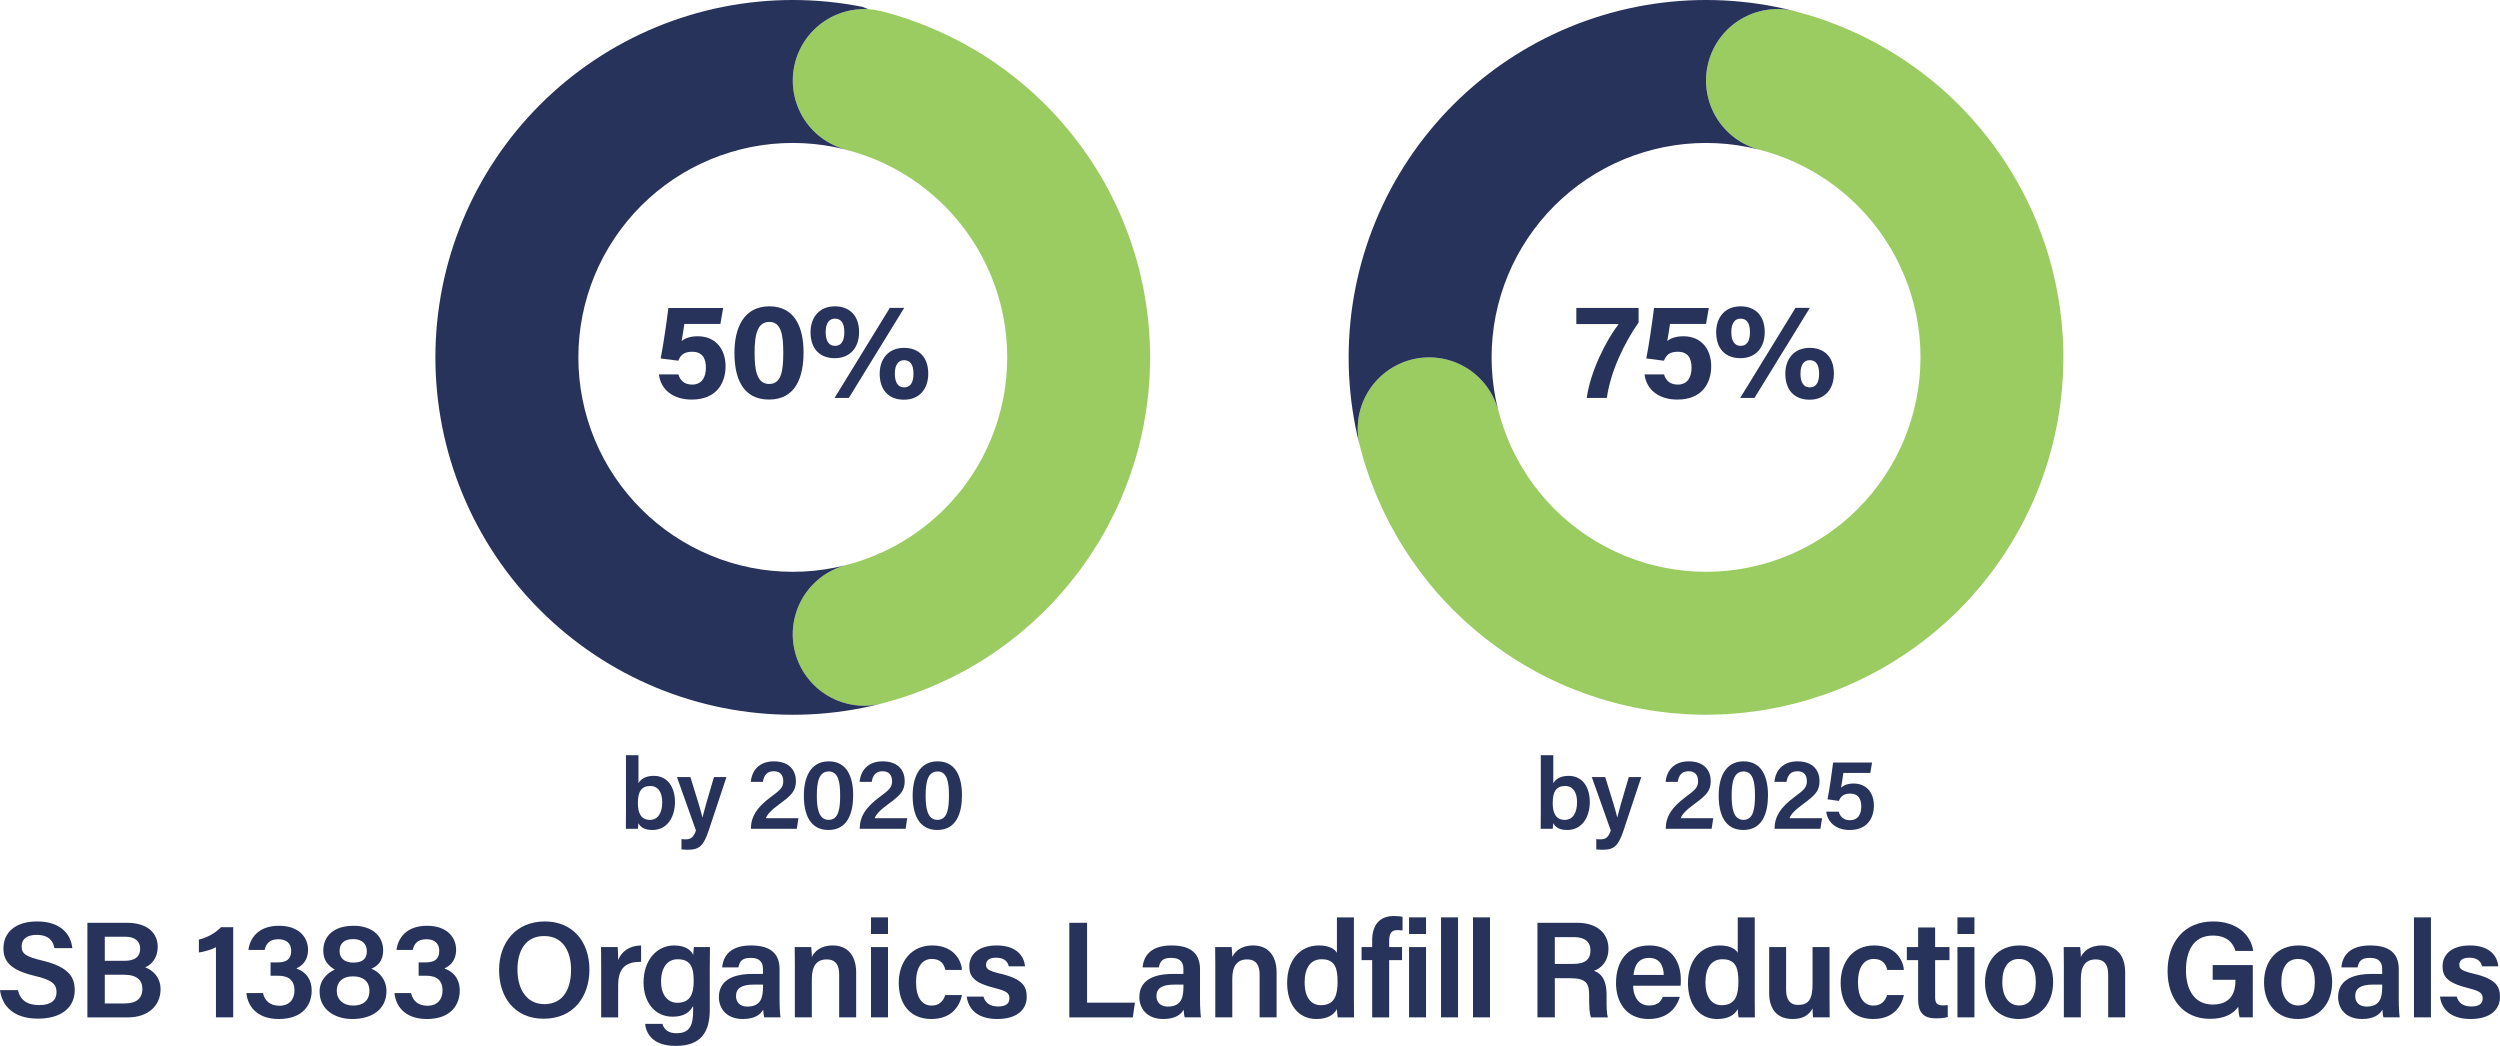 <?xml version="1.0" encoding="UTF-8"?> <svg xmlns="http://www.w3.org/2000/svg" id="Layer_1" version="1.1" viewBox="0 0 544.905 227.963"><defs><style> .st0 { fill: none; } .st1 { fill: #28335c; } .st2 { fill: #9bcc61; } </style></defs><path class="st0" d="M288.055,209.081c-2.386,0-3.693,1.874-3.693,5.043,0,3.226,1.364,4.972,3.55,4.972,3.14,0,3.628-2.503,3.628-5.093,0-2.883-.485-4.921-3.485-4.921Z"></path><path class="st0" d="M252.064,217.115c0,1.272.819,2.281,2.466,2.281,3.029,0,3.416-2.079,3.416-4.357v-.432h-1.98c-2.723,0-3.902.801-3.902,2.508Z"></path><path class="st0" d="M359.45,208.788c-2.255,0-3.196,1.561-3.398,3.708h6.579c-.03-2.031-.929-3.708-3.18-3.708Z"></path><path class="st0" d="M375.419,209.081c-2.386,0-3.693,1.874-3.693,5.043,0,3.226,1.364,4.972,3.55,4.972,3.14,0,3.628-2.503,3.628-5.093,0-2.883-.485-4.921-3.485-4.921Z"></path><path class="st0" d="M380.05,168.15c-2.076,0-2.615,2.108-2.615,5.25,0,2.685.362,5.298,2.574,5.298,2.186,0,2.51-2.46,2.51-5.353,0-2.795-.386-5.195-2.468-5.195Z"></path><path class="st0" d="M341.07,178.704c1.723,0,2.668-1.52,2.668-3.859,0-2.065-.837-3.528-2.613-3.528-1.988,0-2.692,1.311-2.692,3.738,0,2.05.625,3.648,2.637,3.648Z"></path><path class="st0" d="M343.059,204.257h-4.167v5.837h3.992c2.683,0,3.776-1.016,3.776-2.942,0-1.853-1.209-2.895-3.601-2.895Z"></path><path class="st0" d="M440.055,209.018c-2.269,0-3.628,1.745-3.628,5.07,0,3.087,1.406,5.07,3.687,5.07,2.32,0,3.616-1.942,3.616-5.049,0-3.287-1.308-5.091-3.675-5.091Z"></path><path class="st0" d="M118.603,204.022c-4.048,0-5.817,3.187-5.817,7.331,0,4.171,1.942,7.51,5.862,7.51,4.245,0,5.82-3.533,5.82-7.456,0-4.084-1.79-7.385-5.865-7.385Z"></path><path class="st0" d="M77.029,209.811c1.948,0,2.934-.825,2.934-2.463,0-1.564-1.016-2.663-2.973-2.663-2.031,0-2.978.986-2.978,2.627,0,1.439.986,2.498,3.017,2.498Z"></path><path class="st0" d="M76.952,212.809c-2.385,0-3.553,1.319-3.553,3.145,0,1.897,1.385,3.225,3.607,3.225,2.046,0,3.511-1.024,3.511-3.204,0-2.13-1.424-3.166-3.565-3.166Z"></path><path class="st0" d="M27.032,212.454h-4.192v6.257h4.387c2.47,0,3.804-1.078,3.804-3.187,0-1.858-1.197-3.07-3.999-3.07Z"></path><path class="st0" d="M30.549,206.75c0-1.617-1.201-2.576-3.16-2.576h-4.549v5.244h4.32c2.415,0,3.389-1.028,3.389-2.668Z"></path><path class="st0" d="M147.701,209.081c-2.174,0-3.616,1.738-3.616,4.885,0,2.836,1.439,4.605,3.526,4.605,2.806,0,3.583-1.909,3.583-4.76,0-2.868-.607-4.73-3.494-4.73Z"></path><path class="st0" d="M206.837,173.345c0-2.795-.386-5.195-2.468-5.195-2.076,0-2.615,2.108-2.615,5.25,0,2.685.362,5.298,2.574,5.298,2.186,0,2.51-2.46,2.51-5.353Z"></path><path class="st0" d="M180.612,178.698c2.186,0,2.51-2.46,2.51-5.353,0-2.795-.386-5.195-2.468-5.195-2.076,0-2.615,2.108-2.615,5.25,0,2.685.362,5.298,2.574,5.298Z"></path><path class="st0" d="M160.423,217.115c0,1.272.819,2.281,2.466,2.281,3.029,0,3.416-2.079,3.416-4.357v-.432h-1.98c-2.723,0-3.902.801-3.902,2.508Z"></path><path class="st0" d="M141.673,178.704c1.723,0,2.668-1.52,2.668-3.859,0-2.065-.837-3.528-2.613-3.528-1.988,0-2.692,1.311-2.692,3.738,0,2.05.625,3.648,2.637,3.648Z"></path><path class="st0" d="M500.873,209.018c-2.269,0-3.628,1.745-3.628,5.07,0,3.087,1.406,5.07,3.687,5.07,2.32,0,3.616-1.942,3.616-5.049,0-3.287-1.308-5.091-3.675-5.091Z"></path><path class="st0" d="M377.361,72.389c0,1.942.713,2.995,2.022,2.995,1.295,0,2.041-.938,2.041-2.995,0-2.132-.825-2.935-2.052-2.935-1.229,0-2.012.943-2.012,2.935Z"></path><path class="st0" d="M392.434,81.44c0,1.938.713,2.995,2.022,2.995,1.296,0,2.041-.938,2.041-2.995,0-2.129-.825-2.935-2.052-2.935-1.222,0-2.012.957-2.012,2.935Z"></path><path class="st0" d="M513.348,217.115c0,1.272.819,2.281,2.466,2.281,3.029,0,3.416-2.079,3.416-4.357v-.432h-1.98c-2.723,0-3.902.801-3.902,2.508Z"></path><path class="st0" d="M357.155,70.29c-3.107,4.397-6.149,10.759-6.918,16.443h-4.386c.773-5.768,4.286-12.682,6.96-16.102h-9.233v-3.506h13.577v3.165ZM365.606,87.091c-3.878,0-6.727-1.986-7.162-5.493h4.255c.375,1.351,1.318,2.226,2.996,2.226,2.024,0,2.996-1.493,2.996-3.658,0-2.047-.753-3.499-3.006-3.499-1.823,0-2.562.791-3.007,1.957l-3.851-.496c.521-2.491,1.364-8.312,1.684-11.004h11.943l-.602,3.48h-7.856c-.13,1.045-.464,2.93-.597,3.732.737-.608,1.849-1.045,3.529-1.045,3.869,0,6.047,2.793,6.047,6.523,0,3.792-2.072,7.276-7.37,7.276ZM399.719,81.44c0,3.351-1.94,5.681-5.303,5.681-3.185,0-5.282-1.959-5.282-5.674,0-3.16,1.864-5.629,5.315-5.629,3.099,0,5.27,1.92,5.27,5.622ZM394.483,67.099l-12.073,19.634h-3.112l12.051-19.634h3.134ZM384.646,72.389c0,3.354-1.943,5.681-5.303,5.681-3.178,0-5.282-1.942-5.282-5.674,0-3.16,1.868-5.629,5.315-5.629,3.092,0,5.27,1.92,5.27,5.622Z"></path><path class="st2" d="M327.129,91.463c.003.009.006.018.009.026-.027-.089-.049-.18-.076-.27.024.081.043.163.067.243Z"></path><path class="st2" d="M385.42,33.172c-.079-.024-.159-.043-.239-.066.086.026.174.047.26.073-.007-.002-.014-.005-.022-.007Z"></path><path class="st2" d="M391.326,2.473c-.058-.015-.118-.022-.177-.036.852.218,1.698.457,2.543.704-.787-.23-1.573-.462-2.366-.667Z"></path><path class="st2" d="M406.316,46.334c.176.192.346.388.518.582-.172-.195-.342-.391-.518-.582Z"></path><path class="st2" d="M328.053,94.172c-.075-.202-.157-.402-.229-.605.072.203.154.403.229.605Z"></path><path class="st2" d="M449.723,78.928c.005-.396.022-.791.022-1.187-.002-1.202-.031-2.402-.089-3.602-.011-.237-.035-.473-.049-.71-.056-.974-.123-1.947-.215-2.919-.04-.417-.095-.831-.141-1.247-.088-.792-.18-1.583-.293-2.37-.069-.481-.151-.961-.229-1.442-.113-.701-.231-1.401-.364-2.099-.1-.525-.209-1.048-.319-1.57-.141-.67-.29-1.337-.45-2.003-.123-.515-.251-1.029-.384-1.541-.176-.675-.364-1.347-.558-2.017-.145-.498-.288-.997-.443-1.492-.221-.711-.459-1.416-.701-2.119-.145-.424-.285-.849-.437-1.27-.306-.842-.633-1.676-.968-2.507-.119-.296-.229-.595-.351-.889-.933-2.241-1.969-4.432-3.107-6.576-.203-.383-.423-.758-.632-1.137-.38-.686-.76-1.371-1.159-2.045-.238-.401-.487-.794-.732-1.19-.397-.643-.797-1.283-1.213-1.915-.266-.405-.541-.804-.815-1.203-.413-.603-.832-1.201-1.261-1.791-.289-.398-.582-.792-.879-1.184-.447-.591-.903-1.174-1.367-1.752-.3-.374-.601-.748-.908-1.117-.483-.58-.979-1.149-1.479-1.714-.307-.347-.61-.697-.923-1.039-.545-.596-1.107-1.177-1.671-1.756-.282-.289-.557-.584-.843-.869-.703-.699-1.424-1.379-2.153-2.05-.167-.154-.327-.315-.495-.467-.898-.813-1.816-1.603-2.753-2.374-.26-.214-.53-.416-.792-.626-.68-.545-1.363-1.085-2.06-1.607-.39-.292-.79-.571-1.186-.855-.571-.411-1.143-.82-1.725-1.216-.461-.313-.928-.615-1.395-.917-.558-.361-1.118-.72-1.685-1.067-.459-.281-.922-.555-1.386-.827-.593-.347-1.191-.685-1.793-1.016-.463-.254-.928-.506-1.396-.751-.613-.32-1.231-.628-1.851-.932-.476-.233-.95-.468-1.431-.691-.624-.29-1.256-.564-1.888-.837-.482-.208-.961-.423-1.446-.622-.751-.307-1.51-.592-2.27-.875-.363-.136-.722-.282-1.088-.413-1.132-.403-2.272-.78-3.422-1.13-.283-.086-.571-.158-.856-.241-.845-.247-1.691-.486-2.543-.704-.933-.23-1.881-.379-2.841-.432-1.02-.06-2.038-.016-3.051.127-1.013.142-2.002.383-2.968.72s-1.888.767-2.769,1.287c-.883.518-1.704,1.119-2.466,1.8-.764.681-1.453,1.43-2.07,2.248-.614.816-1.145,1.686-1.588,2.608-.446.922-.795,1.878-1.049,2.867-.256.992-.414,1.997-.471,3.018-.057,1.023-.016,2.038.13,3.051.142,1.013.381,2.002.72,2.968.337.966.767,1.888,1.285,2.771.521.881,1.119,1.702,1.803,2.466.681.761,1.43,1.45,2.248,2.067.816.614,1.686,1.145,2.606,1.588.922.446,1.878.795,2.87,1.052.552.142,1.098.3,1.644.463.079.024.16.042.239.066.007.002.014.005.022.007.708.215,1.409.447,2.105.695.143.051.284.109.427.162.536.197,1.07.4,1.599.617.055.022.111.041.165.064.194.08.382.172.575.255.312.134.627.262.936.403.103.047.202.1.304.147.281.131.559.268.838.404.372.182.744.367,1.11.559.127.066.257.126.384.193.158.085.31.178.467.265.363.199.723.403,1.08.612.272.159.542.319.811.483.34.208.677.423,1.012.64.187.121.379.233.564.356.099.067.194.139.293.206.085.058.172.111.257.169.257.177.505.365.758.547.241.173.485.343.723.521.419.313.829.638,1.237.965.137.11.28.213.416.325.02.016.038.034.058.05.564.464,1.117.941,1.659,1.432.081.073.157.15.237.224.411.378.819.757,1.217,1.151.041.041.08.083.12.124.035.035.072.067.107.102.139.138.269.285.406.426.341.349.68.701,1.01,1.06.175.192.346.388.518.582.32.361.637.726.945,1.097.066.079.136.154.201.233.098.119.187.243.284.363.286.356.569.716.845,1.081.183.242.364.485.542.731.106.146.217.286.322.433.145.205.28.417.422.624.104.152.215.298.318.451.061.091.116.186.176.277.253.384.496.773.737,1.163.142.23.286.458.424.69.241.406.47.819.699,1.232.106.192.221.379.325.572.021.04.04.082.062.123.283.534.553,1.076.816,1.622.089.186.179.372.266.558.265.569.521,1.141.762,1.719.018.042.038.082.055.124.091.22.169.445.257.666.164.413.328.825.479,1.242.1.276.192.555.287.833.147.429.291.858.426,1.291.03.096.065.189.094.285.047.154.084.31.129.465.078.267.164.53.237.799.052.192.094.385.144.577.067.258.131.516.193.774.114.471.219.943.317,1.417.029.14.066.278.094.418.02.098.033.198.052.296.092.478.174.958.25,1.439.041.256.085.511.121.767.07.487.127.976.181,1.466.021.189.051.377.07.567.005.048.006.096.011.143.006.063.016.125.021.188.05.547.083,1.094.114,1.64.006.116.019.232.024.348.036.735.053,1.471.054,2.206,0,.019.001.037.001.056,0,.131-.009.262-.01.393-.005.578-.016,1.155-.043,1.733-.011.238-.03.476-.045.714-.022.364-.037.727-.068,1.091-.011.128-.029.255-.041.383-.008.088-.011.176-.019.265-.017.173-.045.346-.064.519-.051.465-.107.93-.172,1.393-.038.271-.08.54-.122.81-.074.467-.155.933-.243,1.398-.026.139-.045.279-.073.418-.022.113-.052.223-.075.335-.096.465-.201.929-.312,1.392-.062.26-.122.52-.188.778-.032.123-.057.247-.089.37-.091.343-.197.68-.295,1.02-.053.184-.098.371-.154.555-.018.058-.039.115-.057.172-.15.487-.313.969-.479,1.451-.073.212-.139.427-.215.638-.243.674-.5,1.343-.773,2.006-.007.017-.013.034-.019.05-.062.149-.133.293-.196.441-.194.455-.387.911-.596,1.361-.026.057-.056.112-.083.169-.108.231-.226.458-.338.687-.201.41-.403.82-.615,1.224-.046.087-.086.177-.133.265-.105.197-.222.387-.33.582-.201.363-.404.725-.615,1.083-.157.267-.319.53-.481.794-.215.349-.434.697-.659,1.041-.094.144-.18.292-.275.435-.092.138-.193.269-.286.406-.092.134-.177.271-.27.404-.132.189-.273.37-.407.557-.189.262-.378.525-.573.783-.269.357-.545.707-.824,1.056-.126.158-.244.321-.373.477-.046.056-.096.109-.142.165-.318.384-.646.758-.976,1.131-.154.174-.303.352-.459.523-.488.536-.988,1.063-1.502,1.578-.513.512-1.039,1.01-1.573,1.497-.186.169-.379.331-.567.497-.358.316-.717.631-1.085.935-.059.049-.115.101-.174.15-.161.132-.33.254-.492.384-.346.277-.694.551-1.048.818-.239.18-.482.356-.725.531-.203.147-.401.3-.606.444-.149.104-.303.2-.453.302-.121.082-.237.171-.358.252-.131.087-.266.166-.398.252-.367.24-.738.474-1.111.703-.243.149-.485.298-.731.442-.405.238-.814.468-1.226.694-.158.086-.31.181-.469.266-.068.037-.139.068-.208.105-.448.236-.902.462-1.358.684-.202.098-.401.202-.604.297-.058.027-.115.058-.173.085-.576.268-1.158.52-1.743.763-.02.009-.04.018-.06.027-.002.001-.004.001-.006.002-.689.285-1.383.553-2.084.805-.138.05-.278.092-.417.141-.545.19-1.093.374-1.646.544-.056.017-.11.038-.166.055-.19.058-.383.104-.574.159-.333.096-.664.2-1.0.289-.115.03-.23.054-.345.084-.285.073-.572.14-.859.208-.432.102-.865.201-1.3.291-.125.026-.248.059-.373.084-.155.031-.312.052-.468.081-.429.081-.86.156-1.291.225-.304.049-.608.096-.913.138-.423.059-.847.109-1.272.157-.198.022-.394.053-.592.073-.1.01-.201.013-.301.022-.116.011-.232.027-.348.037-.332.028-.664.041-.996.062-.279.018-.558.04-.838.052-.509.023-1.018.031-1.527.037-.191.002-.381.014-.572.014-.027,0-.054-.002-.082-.002-.719-.001-1.437-.018-2.156-.053-.206-.01-.412-.03-.618-.043-.465-.029-.929-.054-1.394-.097-.053-.005-.106-.013-.159-.018-.058-.005-.115-.007-.173-.013-.229-.023-.457-.059-.686-.085-.438-.05-.875-.1-1.311-.162-.294-.042-.587-.091-.88-.139-.441-.071-.881-.146-1.319-.23-.113-.022-.227-.036-.34-.059-.16-.032-.317-.073-.477-.107-.438-.092-.875-.189-1.311-.294-.288-.069-.576-.141-.863-.215-.178-.046-.357-.085-.534-.133-.253-.069-.502-.15-.754-.224-.17-.049-.341-.09-.511-.141-.099-.03-.195-.066-.294-.097-.453-.141-.902-.292-1.35-.446-.242-.083-.485-.163-.725-.25-.52-.189-1.035-.391-1.549-.598-.133-.054-.268-.1-.4-.155-.024-.01-.047-.022-.071-.032-.679-.283-1.353-.579-2.021-.893-.671-.317-1.332-.653-1.986-1.001-.023-.012-.046-.023-.069-.035-.121-.065-.238-.138-.359-.203-.491-.268-.979-.541-1.46-.826-.219-.13-.433-.266-.649-.399-.402-.248-.803-.498-1.198-.758-.088-.058-.18-.111-.268-.17-.142-.095-.278-.199-.419-.295-.218-.149-.439-.29-.655-.443-.16-.113-.313-.235-.471-.35-.225-.164-.448-.33-.669-.498-.367-.278-.729-.561-1.088-.849-.126-.101-.256-.195-.381-.297-.086-.07-.166-.146-.251-.217-.366-.305-.725-.617-1.081-.932-.19-.168-.382-.334-.569-.505-.402-.367-.794-.745-1.184-1.127-.103-.101-.211-.196-.313-.298-.023-.023-.044-.047-.067-.07-.053-.053-.108-.102-.16-.155-.426-.432-.839-.875-1.247-1.322-.039-.043-.08-.084-.119-.127-.498-.551-.982-1.113-1.454-1.687-.01-.013-.022-.025-.032-.037-.073-.089-.139-.182-.211-.271-.373-.462-.74-.928-1.096-1.404-.143-.191-.279-.387-.419-.58-.212-.293-.429-.581-.635-.879-.073-.106-.14-.216-.212-.323-.052-.076-.108-.149-.159-.226-.102-.153-.195-.312-.295-.466-.243-.373-.482-.748-.714-1.127-.162-.265-.32-.532-.477-.8-.204-.349-.403-.7-.597-1.053-.09-.164-.188-.323-.277-.488-.071-.133-.134-.271-.204-.405-.183-.35-.358-.704-.532-1.058-.143-.292-.287-.583-.424-.878-.046-.099-.097-.195-.142-.293-.134-.294-.254-.592-.382-.888-.09-.209-.19-.414-.277-.625-.025-.061-.046-.124-.071-.185-.193-.471-.372-.947-.549-1.423-.075-.202-.157-.402-.229-.605-.245-.687-.473-1.38-.686-2.078-.003-.009-.006-.018-.009-.026-.025-.081-.043-.163-.067-.243-.162-.544-.32-1.089-.463-1.64-.254-.992-.606-1.948-1.049-2.867-.443-.922-.974-1.792-1.588-2.608-.617-.819-1.305-1.567-2.067-2.248-.764-.681-1.585-1.282-2.468-1.803-.881-.518-1.803-.948-2.769-1.285s-1.956-.578-2.968-.72c-1.013-.145-2.031-.186-3.051-.13-1.02.06-2.028.215-3.018.471-.989.256-1.948.606-2.867,1.049-.922.446-1.792.974-2.608,1.588-.819.617-1.567,1.305-2.248,2.07-.681.761-1.282,1.585-1.803,2.466-.518.881-.948,1.805-1.285,2.769-.337.966-.578,1.956-.72,2.968s-.186,2.031-.13,3.051c.056.969.206,1.921.439,2.859.207.81.436,1.616.67,2.42.093.321.175.646.272.966.35,1.148.728,2.287,1.13,3.417.118.331.251.656.373.986.3.808.604,1.614.93,2.413.174.425.363.844.544,1.266.298.693.599,1.385.917,2.068.209.449.429.893.646,1.338.315.644.635,1.286.967,1.921.241.461.489.917.74,1.373.335.61.677,1.215,1.028,1.815.26.446.523.89.792,1.33.386.631.784,1.255,1.188,1.875.251.385.5.772.757,1.153.45.665.917,1.319,1.387,1.97.245.338.483.681.733,1.015.55.736,1.12,1.457,1.696,2.173.184.228.359.463.545.69.775.942,1.57,1.866,2.387,2.769.134.148.277.289.412.436.689.749,1.387,1.489,2.106,2.211.278.28.567.548.849.824.579.565,1.161,1.127,1.757,1.674.363.333.736.656,1.105.982.535.472,1.072.941,1.62,1.398.4.334.807.661,1.214.987.544.435,1.092.865,1.647,1.285.423.321.85.638,1.28.95.553.401,1.113.793,1.677,1.18.433.298.867.596,1.306.885.602.395,1.212.777,1.824,1.155.418.259.834.522,1.257.773.695.412,1.401.805,2.109,1.195.345.19.685.39,1.034.575,2.149,1.143,4.344,2.181,6.589,3.116.329.137.663.26.993.392.795.319,1.591.633,2.396.925.413.15.829.286,1.244.429.745.256,1.491.507,2.244.74.435.135.874.261,1.312.388.723.211,1.448.413,2.177.603.471.123.943.24,1.416.353.705.17,1.414.328,2.124.478.493.104.986.207,1.481.301.719.137,1.44.258,2.161.375.477.077.953.158,1.431.226.749.107,1.501.193,2.254.278.459.052.916.112,1.376.156.878.083,1.758.141,2.639.195.329.02.658.052.988.068,1.182.057,2.366.085,3.55.088.462.001.924-.018,1.386-.025.758-.012,1.516-.022,2.272-.056.489-.022.977-.06,1.466-.091.724-.046,1.448-.094,2.172-.16.511-.047,1.02-.106,1.529-.163.698-.078,1.395-.161,2.09-.258.529-.074,1.057-.155,1.585-.24.657-.105,1.313-.219,1.967-.341.541-.101,1.082-.205,1.621-.318.682-.143,1.361-.298,2.038-.459.492-.117.984-.231,1.474-.357.748-.193,1.491-.403,2.234-.618.41-.118.822-.23,1.229-.355.834-.256,1.66-.536,2.484-.82.337-.116.677-.221,1.012-.342,1.135-.409,2.262-.842,3.378-1.303.204-.084.403-.18.606-.266.907-.384,1.809-.779,2.7-1.197.398-.186.789-.388,1.183-.581.702-.344,1.403-.69,2.095-1.055.4-.211.794-.433,1.191-.651.679-.373,1.355-.752,2.022-1.146.397-.234.79-.475,1.183-.717.638-.391,1.27-.791,1.897-1.201.415-.272.828-.546,1.238-.826.59-.402,1.172-.814,1.75-1.232.409-.296.819-.591,1.222-.895.606-.456,1.201-.926,1.794-1.401.348-.278.699-.551,1.042-.835.642-.532,1.269-1.08,1.893-1.632.291-.257.589-.507.876-.768.894-.814,1.772-1.646,2.628-2.503.861-.86,1.696-1.741,2.514-2.64.245-.27.479-.55.721-.823.565-.638,1.126-1.28,1.671-1.938.28-.338.548-.683.822-1.025.482-.602.96-1.208,1.424-1.824.286-.38.564-.766.844-1.151.44-.608.873-1.22,1.296-1.84.27-.397.536-.797.799-1.199.4-.612.791-1.231,1.174-1.853.262-.427.524-.854.778-1.286.364-.618.714-1.244,1.061-1.871.24-.435.484-.869.716-1.308.369-.699.718-1.408,1.065-2.118.182-.373.373-.742.55-1.119.458-.977.894-1.964,1.311-2.961.049-.116.103-.229.151-.345.467-1.129.905-2.267,1.318-3.415.122-.341.229-.687.347-1.029.273-.794.543-1.588.791-2.391.15-.488.284-.981.425-1.472.192-.668.383-1.337.556-2.01.133-.513.253-1.03.375-1.545.16-.675.315-1.352.456-2.032.108-.517.208-1.035.305-1.555.128-.682.246-1.366.356-2.051.08-.502.158-1.005.229-1.508.102-.73.19-1.461.271-2.194.053-.475.108-.949.152-1.425.071-.768.122-1.537.17-2.306.028-.445.063-.889.083-1.335.037-.825.05-1.65.061-2.476Z"></path><g><path class="st1" d="M295.101,199.952h-3.704v7.749c-.363-.745-1.555-1.629-3.929-1.629-4.303,0-6.92,3.439-6.92,8.153,0,4.742,2.45,7.88,6.345,7.88,2.363,0,3.76-.813,4.505-2.151.021.432.092,1.352.173,1.793h3.561c-.03-1.427-.03-2.84-.03-4.249v-17.546ZM287.912,219.095c-2.187,0-3.55-1.746-3.55-4.972,0-3.169,1.307-5.043,3.693-5.043,3,0,3.485,2.038,3.485,4.921,0,2.591-.488,5.093-3.628,5.093Z"></path><path class="st1" d="M273.163,206.072c-2.777,0-4.02,1.418-4.571,2.499-.012-.48-.063-1.728-.143-2.142h-3.591c.03,1.15.03,2.548.03,3.859v11.459h3.704v-8.393c0-2.83,1.076-4.235,3.243-4.235,2.029,0,2.713,1.352,2.713,3.273v9.354h3.704v-9.78c0-3.924-2.083-5.895-5.09-5.895Z"></path><path class="st1" d="M261.558,211.261c0-3.591-2.179-5.168-6.161-5.189-4.572-.021-6.128,2.261-6.349,4.778h3.537c.223-1.138.628-2.07,2.677-2.07,2.269,0,2.674,1.265,2.674,2.442v1.06h-2.33c-4.512,0-7.274,1.595-7.274,5.06,0,2.36,1.553,4.763,5.218,4.763,2.798,0,3.9-1.111,4.449-2.026.018.571.107,1.352.226,1.668h3.54c-.089-.393-.209-2.314-.209-3.75v-6.736ZM257.946,215.04c0,2.278-.387,4.357-3.416,4.357-1.647,0-2.466-1.01-2.466-2.281,0-1.706,1.179-2.508,3.902-2.508h1.98v.432Z"></path><rect class="st1" x="307.12" y="206.429" width="3.704" height="15.318"></rect><path class="st1" d="M299.081,204.919v1.51h-2.312v2.842h2.312v12.476h3.704v-12.476h2.809v-2.842h-2.809v-1.241c0-1.841.509-2.465,1.871-2.465.363,0,.765.039,1.045.095v-2.976c-.379-.119-1.222-.188-1.878-.188-3.337,0-4.742,2.219-4.742,5.266Z"></path><path class="st1" d="M218.045,212.228c-2.595-.611-3.122-1.046-3.122-1.936,0-.795.515-1.554,2.168-1.554,2.115,0,2.618,1.173,2.782,1.882h3.537c-.155-2.095-1.743-4.548-6.155-4.548-4.391,0-5.982,2.304-5.982,4.527,0,2.134.849,3.61,5.633,4.784,2.439.596,3.113,1.075,3.113,2.209,0,1.084-.676,1.783-2.472,1.783-1.748,0-2.827-.786-3.187-2.159h-3.651c.354,2.724,2.283,4.888,6.703,4.888,4.382,0,6.379-2.191,6.379-4.777,0-2.256-.792-3.94-5.746-5.099Z"></path><rect class="st1" x="189.847" y="199.952" width="3.704" height="3.622"></rect><path class="st1" d="M440.207,206.072c-4.781,0-7.553,3.4-7.553,8.058,0,4.583,2.733,7.975,7.362,7.975,4.795,0,7.487-3.486,7.487-8.046,0-4.804-2.873-7.987-7.296-7.987ZM440.115,219.158c-2.281,0-3.687-1.983-3.687-5.07,0-3.325,1.359-5.07,3.628-5.07,2.368,0,3.675,1.804,3.675,5.091,0,3.107-1.296,5.049-3.616,5.049Z"></path><rect class="st1" x="307.12" y="199.952" width="3.704" height="3.622"></rect><polygon class="st1" points="236.939 201.138 233.074 201.138 233.074 221.747 246.906 221.747 247.371 218.544 236.939 218.544 236.939 201.138"></polygon><path class="st1" d="M421.782,202.157h-3.704v4.273h-2.458v2.842h2.458v8.574c0,2.635,1.01,4.111,3.795,4.111.814,0,1.884-.018,2.662-.289v-2.606c-.351.065-.81.074-1.09.074-1.305,0-1.663-.557-1.663-1.829v-8.034h3.128v-2.842h-3.128v-4.273Z"></path><path class="st1" d="M408.41,209.018c1.844,0,2.642,1.033,2.942,2.385h3.63c-.122-1.814-1.588-5.332-6.501-5.332-4.631,0-7.287,3.659-7.287,8.118,0,4.705,2.506,7.915,7.088,7.915,4.34,0,6.131-2.638,6.7-5.219h-3.651c-.461,1.379-1.355,2.293-2.966,2.293-2.126,0-3.398-1.774-3.398-5.112,0-3.14,1.245-5.049,3.443-5.049Z"></path><rect class="st1" x="189.847" y="206.429" width="3.704" height="15.318"></rect><rect class="st1" x="426.647" y="199.952" width="3.704" height="3.622"></rect><rect class="st1" x="426.647" y="206.429" width="3.704" height="15.318"></rect><path class="st1" d="M398.77,206.429h-3.704v8.097c0,3.3-.896,4.509-3.127,4.509-2.073,0-2.633-1.552-2.633-3.351v-9.255h-3.696v10.01c0,3.974,2.157,5.665,5.096,5.665,2.109,0,3.503-.712,4.359-2.303.021.679.051,1.537.11,1.945h3.624c-.021-1.214-.03-2.974-.03-4.455v-10.863Z"></path><path class="st1" d="M350.582,206.746c0-3.195-2.363-5.609-6.768-5.609h-8.712v20.609h3.791v-8.533h3.371c3.45,0,4.108,1.138,4.108,3.625v.348c0,2.101.036,3.666.403,4.56h3.686c-.304-.93-.289-2.583-.289-3.981v-.972c0-3.651-1.514-4.78-2.761-5.182,1.656-.59,3.173-2.131,3.173-4.866ZM342.884,210.095h-3.992v-5.837h4.167c2.392,0,3.601,1.042,3.601,2.895,0,1.927-1.093,2.942-3.776,2.942Z"></path><path class="st1" d="M382.465,199.952h-3.704v7.749c-.363-.745-1.555-1.629-3.93-1.629-4.303,0-6.92,3.439-6.92,8.153,0,4.742,2.45,7.88,6.345,7.88,2.363,0,3.76-.813,4.505-2.151.021.432.092,1.352.173,1.793h3.561c-.03-1.427-.03-2.84-.03-4.249v-17.546ZM375.276,219.095c-2.187,0-3.55-1.746-3.55-4.972,0-3.169,1.307-5.043,3.693-5.043,3,0,3.485,2.038,3.485,4.921,0,2.591-.488,5.093-3.628,5.093Z"></path><rect class="st1" x="321.06" y="199.952" width="3.704" height="21.795"></rect><rect class="st1" x="314.09" y="199.952" width="3.704" height="21.795"></rect><path class="st1" d="M359.467,206.072c-4.831,0-7.239,3.498-7.239,8.219,0,3.994,2.113,7.814,7.082,7.814,4.606,0,6.268-2.924,6.832-4.829h-3.713c-.432.992-1.03,1.882-3.017,1.882-2.276,0-3.44-1.987-3.449-4.306h10.34c.051-.429.051-.784.051-1.284,0-3.637-1.732-7.496-6.885-7.496ZM356.052,212.496c.203-2.147,1.143-3.708,3.398-3.708,2.252,0,3.151,1.677,3.18,3.708h-6.579Z"></path><path class="st1" d="M203.112,209.018c1.844,0,2.642,1.033,2.942,2.385h3.63c-.122-1.814-1.588-5.332-6.501-5.332-4.631,0-7.287,3.659-7.287,8.118,0,4.705,2.506,7.915,7.088,7.915,4.34,0,6.131-2.638,6.7-5.219h-3.651c-.461,1.379-1.355,2.293-2.966,2.293-2.126,0-3.398-1.774-3.398-5.112,0-3.14,1.245-5.049,3.443-5.049Z"></path><rect class="st1" x="526.152" y="199.952" width="3.704" height="21.795"></rect><path class="st1" d="M522.842,211.261c0-3.591-2.179-5.168-6.161-5.189-4.572-.021-6.128,2.261-6.349,4.778h3.537c.223-1.138.628-2.07,2.677-2.07,2.269,0,2.674,1.265,2.674,2.442v1.06h-2.33c-4.512,0-7.274,1.595-7.274,5.06,0,2.36,1.553,4.763,5.218,4.763,2.798,0,3.9-1.111,4.448-2.026.018.571.107,1.352.226,1.668h3.54c-.089-.393-.209-2.314-.209-3.75v-6.736ZM519.23,215.04c0,2.278-.387,4.357-3.416,4.357-1.647,0-2.466-1.01-2.466-2.281,0-1.706,1.179-2.508,3.902-2.508h1.98v.432Z"></path><path class="st1" d="M169.917,211.261c0-3.591-2.179-5.168-6.161-5.189-4.572-.021-6.128,2.261-6.349,4.778h3.537c.223-1.138.628-2.07,2.677-2.07,2.269,0,2.674,1.265,2.674,2.442v1.06h-2.33c-4.512,0-7.274,1.595-7.274,5.06,0,2.36,1.553,4.763,5.218,4.763,2.798,0,3.9-1.111,4.449-2.026.018.571.107,1.352.226,1.668h3.54c-.089-.393-.209-2.314-.209-3.75v-6.736ZM166.305,215.04c0,2.278-.387,4.357-3.416,4.357-1.647,0-2.466-1.01-2.466-2.281,0-1.706,1.179-2.508,3.902-2.508h1.98v.432Z"></path><path class="st1" d="M482.32,203.918c3.134,0,4.417,1.654,4.935,3.35h3.865c-.53-3.573-3.615-6.428-8.741-6.428-6.401,0-9.93,4.658-9.93,10.844,0,5.867,3.278,10.385,9.247,10.385,3.16,0,5.091-1.101,6.15-2.615.051.961.152,1.741.313,2.293h2.866v-11.393h-8.744v3.203h4.959v.197c0,2.405-.854,5.196-4.941,5.196-4.281,0-5.844-3.652-5.844-7.439,0-3.958,1.444-7.593,5.865-7.593Z"></path><path class="st1" d="M151.081,208.172c-.271-.816-1.415-2.1-4.141-2.1-3.788,0-6.67,3.198-6.67,8.058,0,4.243,2.389,7.471,6.336,7.471,2.357,0,3.671-.876,4.475-2.332v.902c0,3.179-.634,5.034-3.631,5.034-1.749,0-2.716-.774-3.064-2.037h-3.776c.191,1.847,1.403,4.795,6.676,4.795,5.533,0,7.419-3.005,7.419-7.919v-9.211c0-1.472.018-3.2.039-4.405h-3.511c-.03.274-.122,1.234-.152,1.743ZM147.612,218.571c-2.088,0-3.526-1.769-3.526-4.605,0-3.147,1.442-4.885,3.616-4.885,2.887,0,3.494,1.862,3.494,4.73,0,2.85-.777,4.76-3.583,4.76Z"></path><path class="st1" d="M64.652,211.121v-.081c1.114-.48,2.491-1.636,2.491-4.008,0-2.712-1.958-5.251-6.34-5.251-4.656,0-6.364,2.856-6.65,5.269h3.537c.268-1.173.878-2.335,2.99-2.335,1.856,0,2.785,1.013,2.785,2.505,0,1.781-.902,2.552-3.067,2.552h-1.425v2.896h1.643c2.41,0,3.568,1.126,3.568,3.211,0,1.862-1.04,3.333-3.3,3.333-2.192,0-3.249-1.287-3.559-2.761h-3.618c.232,2.602,2.062,5.654,7.058,5.654,5.375,0,7.168-3.249,7.168-6.181,0-3.007-1.842-4.303-3.28-4.803Z"></path><path class="st1" d="M118.767,200.84c-6.345,0-9.987,4.64-9.987,10.603,0,5.906,3.385,10.603,9.715,10.603,6.625,0,9.978-4.976,9.978-10.689,0-6.246-3.755-10.516-9.706-10.516ZM118.648,218.863c-3.92,0-5.862-3.339-5.862-7.51,0-4.144,1.769-7.331,5.817-7.331,4.075,0,5.865,3.3,5.865,7.385,0,3.923-1.575,7.456-5.82,7.456Z"></path><path class="st1" d="M80.938,211.148c1.424-.584,2.577-1.778,2.577-3.984,0-3.261-2.519-5.382-6.435-5.382-4.286,0-6.62,2.205-6.62,5.433,0,1.979.947,3.218,2.523,4.118-1.534.656-3.325,2.211-3.325,4.806,0,3.8,3.183,5.966,7.12,5.966,4.337,0,7.457-2.145,7.457-6.088,0-2.602-1.738-4.318-3.298-4.869ZM76.991,204.686c1.957,0,2.973,1.099,2.973,2.663,0,1.638-.986,2.463-2.934,2.463-2.031,0-3.017-1.06-3.017-2.498,0-1.641.947-2.627,2.978-2.627ZM77.006,219.179c-2.222,0-3.607-1.328-3.607-3.225,0-1.826,1.168-3.145,3.553-3.145,2.141,0,3.565,1.036,3.565,3.166,0,2.18-1.465,3.204-3.511,3.204Z"></path><path class="st1" d="M134.735,209.266c0-1.051-.051-2.464-.101-2.836h-3.633c.021,1.125.03,2.427.03,4.157v11.161h3.704v-6.933c0-4.089,1.898-5.19,4.997-5.169v-3.573c-2.581.036-4.279,1.335-4.997,3.194Z"></path><path class="st1" d="M96.926,211.121v-.081c1.114-.48,2.491-1.636,2.491-4.008,0-2.712-1.958-5.251-6.34-5.251-4.656,0-6.364,2.856-6.65,5.269h3.537c.268-1.173.878-2.335,2.99-2.335,1.856,0,2.785,1.013,2.785,2.505,0,1.781-.902,2.552-3.068,2.552h-1.425v2.896h1.643c2.41,0,3.568,1.126,3.568,3.211,0,1.862-1.04,3.333-3.3,3.333-2.192,0-3.249-1.287-3.559-2.761h-3.618c.232,2.602,2.062,5.654,7.058,5.654,5.374,0,7.168-3.249,7.168-6.181,0-3.007-1.842-4.303-3.28-4.803Z"></path><path class="st1" d="M181.523,206.072c-2.777,0-4.02,1.418-4.571,2.499-.012-.48-.063-1.728-.143-2.142h-3.591c.03,1.15.03,2.548.03,3.859v11.459h3.704v-8.393c0-2.83,1.076-4.235,3.243-4.235,2.029,0,2.713,1.352,2.713,3.273v9.354h3.704v-9.78c0-3.924-2.083-5.895-5.09-5.895Z"></path><path class="st1" d="M539.159,212.228c-2.595-.611-3.122-1.046-3.122-1.936,0-.795.515-1.554,2.168-1.554,2.115,0,2.618,1.173,2.782,1.882h3.537c-.155-2.095-1.743-4.548-6.155-4.548-4.391,0-5.982,2.304-5.982,4.527,0,2.134.849,3.61,5.633,4.784,2.439.596,3.113,1.075,3.113,2.209,0,1.084-.676,1.783-2.472,1.783-1.748,0-2.827-.786-3.187-2.159h-3.651c.354,2.724,2.283,4.888,6.703,4.888,4.383,0,6.379-2.191,6.379-4.777,0-2.256-.792-3.94-5.746-5.099Z"></path><path class="st1" d="M501.025,206.072c-4.781,0-7.553,3.4-7.553,8.058,0,4.583,2.733,7.975,7.362,7.975,4.795,0,7.487-3.486,7.487-8.046,0-4.804-2.873-7.987-7.296-7.987ZM500.933,219.158c-2.281,0-3.687-1.983-3.687-5.07,0-3.325,1.359-5.07,3.628-5.07,2.368,0,3.675,1.804,3.675,5.091,0,3.107-1.296,5.049-3.616,5.049Z"></path><path class="st1" d="M458.117,206.072c-2.777,0-4.02,1.418-4.571,2.499-.012-.48-.063-1.728-.143-2.142h-3.591c.03,1.15.03,2.548.03,3.859v11.459h3.704v-8.393c0-2.83,1.076-4.235,3.243-4.235,2.029,0,2.713,1.352,2.713,3.273v9.354h3.704v-9.78c0-3.924-2.083-5.895-5.09-5.895Z"></path><path class="st1" d="M9.112,209.341c-3.426-.807-4.4-1.451-4.4-3.056,0-1.635,1.2-2.513,3.249-2.513,2.777,0,3.631,1.421,3.899,2.883h3.904c-.289-2.909-2.414-5.815-7.693-5.815-4.783,0-7.323,2.458-7.323,5.868,0,2.822,1.489,4.733,6.84,6.002,3.733.882,4.734,1.757,4.734,3.568,0,1.659-1.105,2.793-3.77,2.793-2.591,0-4.146-1.054-4.647-3.261H0c.471,3.553,3.047,6.217,8.262,6.217,5.308,0,8.024-2.59,8.024-6.202,0-2.817-1.219-5.066-7.173-6.485Z"></path><path class="st1" d="M43.346,204.785v2.821c1.016-.122,2.791-.628,3.721-1.146v15.287h3.764v-19.653h-2.66c-1.198,1.248-3.084,2.327-4.825,2.691Z"></path><path class="st1" d="M31.64,210.844c1.457-.602,2.738-2.128,2.738-4.476,0-2.738-1.937-5.23-6.703-5.23h-8.629v20.609h8.895c4.221,0,7.057-2.474,7.057-6.124,0-2.818-1.951-4.279-3.357-4.779ZM22.84,204.174h4.549c1.959,0,3.16.959,3.16,2.576,0,1.641-.974,2.668-3.389,2.668h-4.32v-5.244ZM27.227,218.711h-4.387v-6.257h4.192c2.802,0,3.999,1.212,3.999,3.07,0,2.108-1.334,3.187-3.804,3.187Z"></path><path class="st1" d="M149.38,182.951c-.274,0-.612-.022-.849-.05v2.235c.505.059,1.075.081,1.378.081,2.574,0,3.456-.924,4.557-4.186l3.878-11.665h-2.724c-1.512,5.057-2.221,7.601-2.506,8.785h-.022c-.219-1.077-1.23-4.388-2.615-8.785h-2.929l4.143,11.65c-.504,1.46-1.07,1.935-2.311,1.935Z"></path><path class="st1" d="M175.21,173.424c0,3.907,1.235,7.48,5.371,7.48,4.199,0,5.377-3.739,5.377-7.574,0-3.96-1.339-7.386-5.311-7.386-4.074,0-5.436,3.61-5.436,7.48ZM183.122,173.345c0,2.893-.324,5.353-2.51,5.353-2.212,0-2.574-2.613-2.574-5.298,0-3.141.54-5.25,2.615-5.25,2.083,0,2.468,2.4,2.468,5.195Z"></path><path class="st1" d="M204.296,180.904c4.199,0,5.377-3.739,5.377-7.574,0-3.96-1.339-7.386-5.311-7.386-4.074,0-5.436,3.61-5.436,7.48,0,3.907,1.235,7.48,5.371,7.48ZM204.369,168.15c2.083,0,2.468,2.4,2.468,5.195,0,2.893-.324,5.353-2.51,5.353-2.212,0-2.574-2.613-2.574-5.298,0-3.141.54-5.25,2.615-5.25Z"></path><path class="st1" d="M191.681,173.748c-3.073,2.268-4.286,4.352-4.286,6.719v.173h9.993l.351-2.305h-7.088c.285-.804,1.118-1.74,2.969-3.088,2.661-1.932,3.573-2.893,3.573-5.023,0-2.115-1.266-4.28-4.813-4.28-3.19,0-4.796,1.997-5.019,4.471h2.641c.234-1.429.85-2.311,2.378-2.311,1.392,0,2.054.837,2.054,2.155,0,1.375-.621,1.905-2.752,3.489Z"></path><path class="st1" d="M167.967,173.748c-3.073,2.268-4.286,4.352-4.286,6.719v.173h9.993l.351-2.305h-7.088c.285-.804,1.118-1.74,2.969-3.088,2.661-1.932,3.573-2.893,3.573-5.023,0-2.115-1.266-4.28-4.814-4.28-3.19,0-4.796,1.997-5.019,4.471h2.641c.234-1.429.85-2.311,2.378-2.311,1.392,0,2.054.837,2.054,2.155,0,1.375-.621,1.905-2.752,3.489Z"></path><path class="st1" d="M136.436,164.598v12.323c0,1.235,0,2.485-.022,3.72h2.612c.053-.292.105-.769.105-1.21.555.912,1.362,1.473,3.081,1.473,3.225,0,4.905-2.815,4.905-6.111,0-3.224-1.616-5.69-4.604-5.69-1.904,0-2.871.794-3.351,1.598v-6.103h-2.727ZM141.727,171.317c1.776,0,2.613,1.463,2.613,3.528,0,2.339-.945,3.859-2.668,3.859-2.013,0-2.637-1.598-2.637-3.648,0-2.428.704-3.738,2.692-3.738Z"></path><path class="st1" d="M367.365,173.748c-3.073,2.268-4.286,4.352-4.286,6.719v.173h9.993l.351-2.305h-7.088c.285-.804,1.118-1.74,2.969-3.088,2.661-1.932,3.573-2.893,3.573-5.023,0-2.115-1.266-4.28-4.814-4.28-3.19,0-4.796,1.997-5.019,4.471h2.641c.234-1.429.85-2.311,2.378-2.311,1.392,0,2.054.837,2.054,2.155,0,1.375-.621,1.905-2.752,3.489Z"></path><path class="st1" d="M380.044,165.944c-4.074,0-5.436,3.61-5.436,7.48,0,3.907,1.235,7.48,5.371,7.48,4.199,0,5.377-3.739,5.377-7.574,0-3.96-1.339-7.386-5.311-7.386ZM380.009,178.698c-2.212,0-2.574-2.613-2.574-5.298,0-3.141.54-5.25,2.615-5.25,2.083,0,2.468,2.4,2.468,5.195,0,2.893-.324,5.353-2.51,5.353Z"></path><path class="st1" d="M391.078,173.748c-3.073,2.268-4.286,4.352-4.286,6.719v.173h9.993l.351-2.305h-7.088c.285-.804,1.118-1.74,2.969-3.088,2.661-1.932,3.573-2.893,3.573-5.023,0-2.115-1.266-4.28-4.814-4.28-3.19,0-4.796,1.997-5.019,4.471h2.641c.234-1.429.85-2.311,2.378-2.311,1.392,0,2.054.837,2.054,2.155,0,1.375-.621,1.905-2.752,3.489Z"></path><path class="st1" d="M408.439,175.576c0-2.816-1.638-4.797-4.416-4.797-1.316,0-2.177.377-2.743.903.114-.653.399-2.312.506-3.215h5.869l.384-2.259h-8.488c-.228,1.926-.825,6.155-1.224,8.009l2.481.353c.39-.96.993-1.594,2.473-1.594,1.776,0,2.405,1.19,2.405,2.819,0,1.778-.802,2.979-2.453,2.979-1.377,0-2.157-.754-2.453-1.859h-2.731c.34,2.538,2.358,3.988,5.118,3.988,3.763,0,5.272-2.529,5.272-5.328Z"></path><path class="st1" d="M338.529,179.431c.555.912,1.362,1.473,3.081,1.473,3.225,0,4.905-2.815,4.905-6.111,0-3.224-1.616-5.69-4.604-5.69-1.904,0-2.871.794-3.351,1.598v-6.103h-2.727v12.323c0,1.235,0,2.485-.022,3.72h2.612c.053-.292.105-.769.105-1.21ZM341.125,171.317c1.776,0,2.613,1.463,2.613,3.528,0,2.339-.945,3.859-2.668,3.859-2.013,0-2.637-1.598-2.637-3.648,0-2.428.704-3.738,2.692-3.738Z"></path><path class="st1" d="M357.741,169.366h-2.724c-1.513,5.057-2.221,7.601-2.506,8.785h-.022c-.219-1.077-1.23-4.388-2.615-8.785h-2.929l4.143,11.65c-.504,1.46-1.07,1.935-2.311,1.935-.274,0-.612-.022-.849-.05v2.235c.505.059,1.075.081,1.378.081,2.574,0,3.456-.924,4.557-4.186l3.878-11.665Z"></path><path class="st1" d="M338.805,44.848c1.083-1.083,2.215-2.111,3.398-3.082,1.184-.971,2.411-1.88,3.683-2.733,1.272-.85,2.585-1.634,3.934-2.357,1.349-.72,2.733-1.375,4.147-1.961,1.414-.585,2.852-1.101,4.318-1.544,1.466-.446,2.948-.816,4.45-1.116,1.5-.298,3.012-.523,4.535-.673,1.523-.148,3.051-.225,4.582-.225s3.056.078,4.582.225c1.523.15,3.036.376,4.535.673,1.421.284,2.823.636,4.211,1.05-.545-.162-1.092-.32-1.644-.463-.992-.256-1.948-.606-2.87-1.052-.919-.443-1.79-.974-2.606-1.588-.819-.617-1.567-1.305-2.248-2.067-.684-.764-1.282-1.585-1.803-2.466-.518-.883-.948-1.805-1.285-2.771-.339-.966-.578-1.956-.72-2.968-.145-1.013-.186-2.028-.13-3.051.057-1.02.215-2.026.471-3.018.254-.989.604-1.945,1.049-2.867.443-.922.974-1.792,1.588-2.608.616-.818,1.305-1.567,2.07-2.248.761-.681,1.583-1.282,2.466-1.8.881-.521,1.803-.951,2.769-1.287s1.956-.578,2.968-.72c1.013-.142,2.031-.186,3.051-.127.96.054,1.908.202,2.841.432-1.358-.347-2.724-.666-4.101-.94-2.502-.497-5.022-.873-7.561-1.121-2.541-.251-5.085-.376-7.636-.376s-5.097.124-7.636.376c-2.538.249-5.059.624-7.561,1.121-2.502.497-4.973,1.116-7.415,1.857s-4.841,1.598-7.198,2.575c-2.357.976-4.66,2.067-6.91,3.269-2.248,1.202-4.434,2.513-6.556,3.929-2.121,1.419-4.168,2.937-6.141,4.553-1.971,1.619-3.859,3.331-5.662,5.134-1.805,1.805-3.515,3.693-5.134,5.665-1.619,1.974-3.137,4.02-4.553,6.141-1.419,2.121-2.727,4.305-3.932,6.556-1.202,2.251-2.292,4.553-3.269,6.91-.974,2.357-1.834,4.755-2.575,7.198-.741,2.44-1.36,4.913-1.857,7.416s-.87,5.022-1.121,7.561c-.249,2.538-.376,5.085-.376,7.636s.127,5.095.376,7.633c.251,2.541.624,5.061,1.121,7.563.275,1.383.595,2.754.945,4.118-.233-.939-.382-1.89-.439-2.859-.057-1.02-.013-2.038.13-3.051s.383-2.002.72-2.968c.337-.964.767-1.888,1.285-2.769.521-.881,1.121-1.704,1.803-2.466.681-.764,1.43-1.453,2.248-2.07.816-.614,1.686-1.142,2.608-1.588.919-.443,1.878-.793,2.867-1.049.989-.256,1.997-.412,3.018-.471,1.02-.057,2.038-.016,3.051.13,1.013.142,2.002.383,2.968.72s1.888.767,2.769,1.285c.883.521,1.704,1.122,2.468,1.803.761.681,1.45,1.43,2.067,2.248.614.816,1.145,1.686,1.588,2.608.443.919.795,1.875,1.049,2.867.143.551.301,1.096.463,1.64-.413-1.387-.765-2.787-1.049-4.207-.298-1.502-.521-3.015-.671-4.538-.15-1.523-.225-3.049-.225-4.579s.075-3.059.225-4.582c.15-1.523.373-3.036.671-4.535.3-1.502.671-2.986,1.116-4.45.443-1.466.958-2.906,1.544-4.318.585-1.417,1.241-2.797,1.961-4.147.723-1.349,1.507-2.663,2.36-3.934.85-1.274,1.761-2.502,2.733-3.683.969-1.184,1.997-2.318,3.08-3.398Z"></path><g><path class="st0" d="M181.912,32.056c.665.133,1.324.285,1.981.446-.656-.163-1.316-.313-1.981-.446Z"></path><path class="st0" d="M185.822,33.022c-.446-.13-.891-.263-1.342-.379.45.116.894.248,1.339.378.001 0.0.002.001.003.001Z"></path><path class="st0" d="M186.425,33.193c.659.201,1.313.417,1.961.647-.649-.23-1.303-.445-1.961-.647Z"></path><path class="st0" d="M188.387,33.839c-.649-.23-1.302-.446-1.961-.647h0c.659.201,1.313.417,1.961.647Z"></path><path class="st0" d="M184.03,72.389c0-2.132-.825-2.935-2.052-2.935-1.229,0-2.012.943-2.012,2.935,0,1.942.713,2.995,2.022,2.995,1.295,0,2.041-.938,2.041-2.995Z"></path><path class="st0" d="M150.773,87.091c-3.878,0-6.727-1.986-7.162-5.493h4.255c.375,1.351,1.318,2.226,2.996,2.226,2.024,0,2.996-1.493,2.996-3.658,0-2.047-.753-3.499-3.006-3.499-1.823,0-2.562.791-3.007,1.957l-3.851-.496c.521-2.491,1.364-8.312,1.684-11.004h11.943l-.602,3.48h-7.856c-.13,1.045-.464,2.93-.597,3.732.737-.608,1.849-1.045,3.529-1.045,3.869,0,6.047,2.793,6.047,6.523,0,3.792-2.072,7.276-7.37,7.276ZM167.609,87.091c-5.752,0-7.531-4.731-7.531-10.162,0-5.375,1.974-10.162,7.621-10.162,5.467,0,7.446,4.472,7.446,10.039,0,5.392-1.713,10.284-7.535,10.284ZM176.666,72.396c0-3.16,1.868-5.629,5.315-5.629,3.092,0,5.27,1.92,5.27,5.622,0,3.354-1.943,5.681-5.303,5.681-3.178,0-5.282-1.942-5.282-5.674ZM202.324,81.44c0,3.351-1.94,5.681-5.303,5.681-3.185,0-5.282-1.959-5.282-5.674,0-3.16,1.864-5.629,5.315-5.629,3.099,0,5.27,1.92,5.27,5.622ZM193.953,67.099h3.134l-12.073,19.634h-3.112l12.051-19.634Z"></path><polygon class="st0" points="185.822 33.022 185.825 33.023 185.822 33.022 185.82 33.021 185.822 33.022"></polygon><path class="st0" d="M195.039,81.44c0,1.938.713,2.995,2.022,2.995,1.295,0,2.041-.938,2.041-2.995,0-2.129-.825-2.935-2.052-2.935-1.222,0-2.012.957-2.012,2.935Z"></path><path class="st0" d="M167.702,70.165c-2.505,0-3.227,2.469-3.227,6.715,0,3.605.411,6.813,3.187,6.813,2.708,0,3.063-3,3.063-6.86,0-3.807-.46-6.667-3.022-6.667Z"></path><path class="st2" d="M198.773,151.324c-1.083.383-2.173.745-3.272,1.08,1.099-.337,2.189-.697,3.272-1.08Z"></path><path class="st2" d="M192.269,153.317c.805-.208,1.601-.444,2.398-.678-.864.251-1.729.497-2.599.72.067-.016.135-.025.202-.042Z"></path><path class="st2" d="M186.362,122.619c.028-.009.055-.019.083-.028-.031.009-.061.021-.092.03.003-.001.006-.002.009-.002Z"></path><path class="st2" d="M190.68,121.073c.117-.049.231-.105.348-.154-.202.086-.404.172-.608.254.086-.035.174-.065.26-.1Z"></path><path class="st2" d="M211.655,51.93c-.08-.12-.168-.234-.249-.354.121.178.244.355.363.534-.039-.059-.075-.121-.114-.18Z"></path><path class="st2" d="M190.68,34.715c-.097-.04-.196-.073-.292-.113.235.095.468.195.702.294-.137-.058-.271-.124-.409-.181Z"></path><path class="st2" d="M194.827,119.112c.047-.025.093-.054.14-.079-.178.096-.36.186-.539.28.132-.069.268-.131.399-.201Z"></path><polygon class="st2" points="186.425 33.193 186.425 33.193 186.425 33.193 186.425 33.193 186.425 33.193"></polygon><path class="st2" d="M250.683,77.597c-.004-1.085-.031-2.168-.08-3.251-.017-.37-.046-.74-.068-1.11-.049-.823-.107-1.645-.182-2.466-.038-.42-.085-.84-.13-1.26-.085-.78-.18-1.559-.288-2.336-.059-.421-.118-.842-.183-1.263-.124-.8-.266-1.598-.415-2.395-.07-.374-.135-.75-.21-1.123-.21-1.034-.441-2.062-.692-3.085-.031-.128-.057-.257-.089-.384-.289-1.152-.609-2.296-.951-3.434-.101-.336-.215-.669-.321-1.004-.25-.792-.507-1.582-.781-2.365-.15-.427-.308-.85-.465-1.274-.254-.687-.517-1.371-.79-2.051-.179-.445-.361-.888-.548-1.329-.293-.691-.599-1.375-.912-2.057-.18-.392-.355-.785-.541-1.173-.389-.812-.797-1.615-1.215-2.414-.132-.252-.254-.507-.389-.758-.561-1.045-1.145-2.075-1.752-3.091-.136-.229-.282-.451-.421-.678-.488-.798-.986-1.59-1.503-2.371-.2-.303-.408-.6-.612-.9-.465-.683-.94-1.359-1.427-2.026-.25-.343-.504-.684-.76-1.024-.467-.619-.945-1.229-1.431-1.834-.268-.334-.534-.669-.807-.999-.561-.676-1.138-1.339-1.721-1.995-.202-.227-.397-.46-.601-.684-.799-.878-1.617-1.739-2.457-2.581-.167-.168-.343-.328-.512-.494-.673-.662-1.354-1.315-2.05-1.952-.308-.282-.624-.555-.936-.832-.579-.513-1.163-1.021-1.758-1.517-.345-.288-.695-.572-1.045-.854-.606-.487-1.219-.965-1.839-1.433-.328-.248-.656-.498-.988-.742-.656-.48-1.323-.945-1.994-1.405-.326-.223-.647-.454-.977-.672-.968-.641-1.947-1.265-2.941-1.862-.194-.116-.393-.222-.587-.337-.823-.484-1.652-.958-2.492-1.412-.389-.21-.784-.408-1.177-.612-.662-.343-1.326-.681-1.997-1.005-.435-.21-.873-.413-1.312-.615-.648-.298-1.3-.587-1.957-.868-.437-.187-.874-.373-1.313-.551-.739-.299-1.483-.584-2.23-.86-.355-.132-.708-.27-1.065-.396-1.084-.383-2.174-.746-3.274-1.081-.032-.01-.064-.021-.096-.031-1.096-.332-2.2-.632-3.307-.915-.932-.23-1.879-.378-2.839-.432-1.02-.06-2.038-.016-3.051.127-1.013.142-2.002.383-2.968.72s-1.888.767-2.769,1.287c-.883.518-1.704,1.119-2.466,1.8-.764.681-1.453,1.43-2.07,2.248-.614.816-1.145,1.686-1.588,2.608-.446.922-.795,1.878-1.049,2.867-.256.992-.414,1.997-.471,3.018-.057,1.023-.015,2.038.13,3.051.142,1.013.381,2.002.72,2.968.337.966.767,1.888,1.285,2.771.521.881,1.119,1.702,1.803,2.466.681.761,1.43,1.45,2.248,2.067.816.614,1.686,1.145,2.606,1.588.922.446,1.878.795,2.87,1.052.451.116.896.249,1.342.379.179.052.361.095.54.15.021.006.042.014.063.021h0c.659.202,1.312.417,1.961.647.201.071.399.148.598.222.47.174.938.352,1.403.541.097.039.196.073.292.113.138.057.272.123.409.181.218.093.438.178.654.274.21.093.415.196.624.292.237.109.473.218.708.332.434.209.864.427,1.292.65.152.079.308.151.46.231.053.029.105.061.158.089,1.198.646,2.37,1.341,3.511,2.091.05.033.099.069.149.103.038.025.078.048.116.074.143.096.28.2.422.297.406.278.808.559,1.205.85.216.158.429.32.642.482.354.268.704.541,1.05.819.12.097.245.187.365.284.101.083.196.172.297.256.349.291.692.589,1.032.89.19.168.382.334.569.506.068.062.139.121.207.184.384.356.757.721,1.129,1.089.054.054.112.104.165.158.008.008.015.016.023.024.514.514,1.014,1.04,1.503,1.578.094.104.184.211.278.316.388.435.77.875,1.142,1.325.044.053.091.103.134.156.085.103.163.212.247.316.192.237.388.47.575.712.122.158.236.321.356.48.151.2.3.401.448.603.292.401.578.807.857,1.218.081.119.169.234.249.354.04.059.075.121.114.18.307.464.603.934.893,1.408.088.144.181.285.267.43.348.584.686,1.175,1.009,1.776.01.018.018.037.028.055.015.029.033.056.048.085.084.158.159.32.241.479.232.447.461.894.678,1.348.112.234.218.47.326.706.194.423.385.848.566,1.278.048.113.102.223.149.337.052.126.096.256.147.382.173.428.338.859.498,1.292.091.247.184.494.271.743.04.115.086.229.126.344.129.379.245.76.364,1.141.043.139.095.276.137.415.011.035.019.07.029.105.208.689.401,1.383.577,2.081.019.077.035.156.054.234.148.603.284,1.208.409,1.817.015.071.034.142.048.213.038.194.065.39.101.584.053.289.114.576.162.866.024.145.041.291.064.436.043.277.083.554.121.831.063.458.12.917.17,1.377.016.147.04.293.054.44.009.095.012.191.021.286.049.528.086,1.058.117,1.587.011.182.025.363.034.545.033.72.054,1.441.054,2.164,0,.722-.021,1.443-.054,2.162-.009.182-.023.364-.034.546-.031.529-.068,1.059-.117,1.587-.009.095-.012.189-.021.284-.014.146-.038.291-.054.437-.05.461-.107.922-.17,1.381-.039.279-.078.558-.122.836-.022.143-.039.287-.063.43-.046.281-.105.558-.157.838-.038.205-.066.411-.106.616-.015.076-.035.15-.051.226-.121.589-.253,1.174-.395,1.757-.023.095-.042.19-.066.284-.174.694-.367,1.384-.574,2.071-.011.037-.02.074-.031.112-.043.143-.096.283-.141.426-.118.377-.233.756-.36,1.13-.041.12-.088.236-.13.355-.084.239-.172.476-.26.713-.162.438-.329.874-.504,1.308-.052.128-.096.258-.149.385-.048.115-.103.227-.152.342-.182.429-.372.854-.566,1.277-.107.233-.211.466-.322.697-.216.45-.443.894-.673,1.337-.085.164-.162.331-.248.494-.016.03-.034.059-.051.089-.009.017-.017.034-.026.05-.323.601-.661,1.192-1.009,1.776-.089.149-.184.294-.275.443-.283.463-.572.922-.872,1.376-.044.066-.083.135-.127.201-.087.131-.183.256-.272.385-.274.402-.553.8-.84,1.193-.142.194-.285.388-.43.58-.124.165-.242.333-.368.497-.185.24-.381.47-.571.706-.086.106-.165.217-.252.323-.045.055-.095.107-.14.163-.375.452-.759.895-1.149,1.333-.087.098-.172.199-.26.296-.488.537-.988,1.063-1.502,1.578-.01.01-.019.02-.028.03-.063.063-.13.121-.193.184-.362.358-.726.715-1.1,1.062-.071.066-.146.128-.218.194-.17.155-.343.305-.515.457-.367.326-.737.647-1.115.961-.087.072-.169.15-.257.222-.104.085-.213.164-.318.248-.37.298-.744.59-1.122.876-.202.153-.404.307-.609.457-.398.291-.803.574-1.21.852-.143.098-.281.203-.425.299-.041.027-.083.051-.124.078-.048.032-.094.066-.142.098-.547.36-1.1.707-1.659,1.042-.044.026-.089.05-.133.076-.572.34-1.15.668-1.736.983-.047.025-.093.054-.14.079-.131.07-.267.132-.399.201-.456.238-.915.471-1.379.694-.211.102-.425.2-.638.299-.223.103-.443.213-.668.313-.237.105-.477.199-.715.299-.117.049-.231.105-.348.154-.086.036-.174.065-.26.1-.476.195-.956.378-1.438.555-.201.074-.401.152-.604.224-.639.226-1.283.44-1.934.639-.028.009-.055.019-.083.028-.003.001-.006.002-.009.002-.62.188-1.244.363-1.873.526-.992.256-1.948.606-2.87,1.049-.922.443-1.792.974-2.611,1.588-.816.617-1.567,1.305-2.248,2.067-.681.764-1.282,1.585-1.803,2.468-.521.881-.948,1.803-1.287,2.769-.337.966-.578,1.956-.72,2.968-.145,1.015-.186,2.031-.13,3.054.057,1.02.215,2.028.471,3.018.254.992.606,1.948,1.049,2.87.446.922.974,1.792,1.59,2.608.616.818,1.305,1.567,2.067,2.248.764.681,1.588,1.282,2.468,1.8.881.521,1.805.951,2.772,1.287.966.337,1.956.578,2.968.72,1.013.142,2.031.184,3.054.127.952-.056,1.889-.205,2.816-.43.871-.223,1.736-.469,2.599-.72.277-.082.558-.151.834-.236,1.099-.334,2.189-.697,3.272-1.08.349-.123.694-.258,1.041-.387.764-.283,1.526-.574,2.282-.88.408-.166.813-.338,1.219-.511.695-.296,1.385-.602,2.071-.918.41-.189.82-.379,1.226-.574.721-.348,1.435-.711,2.147-1.081.339-.176.681-.347,1.017-.528.962-.519,1.913-1.057,2.852-1.616.079-.047.159-.089.238-.136,1.019-.612,2.022-1.25,3.014-1.908.286-.19.564-.39.847-.583.701-.479,1.397-.965,2.082-1.466.339-.248.672-.502,1.006-.755.616-.467,1.226-.942,1.829-1.427.35-.282.698-.565,1.043-.853.581-.485,1.151-.981,1.717-1.481.333-.295.669-.585.997-.886.701-.642,1.389-1.3,2.066-1.968.153-.151.313-.296.465-.448.843-.844,1.664-1.708,2.466-2.589.2-.22.391-.447.588-.669.596-.67,1.185-1.347,1.758-2.039.253-.305.5-.617.748-.926.496-.617.985-1.24,1.462-1.872.264-.35.525-.701.783-1.055.466-.639.919-1.286,1.365-1.939.226-.331.455-.659.676-.994.498-.753.978-1.517,1.448-2.286.151-.247.31-.49.459-.739.609-1.021,1.195-2.055,1.758-3.103.113-.21.215-.424.326-.635.439-.836.866-1.679,1.274-2.53.179-.373.347-.751.52-1.127.322-.701.637-1.406.938-2.116.179-.422.353-.847.525-1.273.282-.702.553-1.407.816-2.116.15-.407.303-.813.447-1.223.275-.783.531-1.572.781-2.363.108-.344.226-.685.329-1.03.341-1.135.659-2.275.947-3.422.034-.135.061-.272.094-.408.249-1.015.479-2.035.687-3.06.076-.377.142-.757.213-1.136.149-.793.289-1.588.413-2.385.066-.421.125-.843.184-1.265.108-.779.204-1.56.289-2.343.045-.417.091-.833.129-1.251.075-.823.133-1.646.182-2.47.022-.37.052-.739.068-1.109.05-1.081.076-2.163.08-3.247 0-.1.006-.2.006-.301,0-.1-.006-.199-.006-.298Z"></path><path class="st2" d="M186.362,33.172c-.179-.054-.361-.097-.54-.15.001 0.0.002 0.0.003.001.179.052.359.095.537.149Z"></path><path class="st2" d="M186.425,33.193c-.039-.012-.079-.022-.119-.034.039.012.08.021.119.034h0Z"></path><path class="st2" d="M195.407,152.434c.031-.009.062-.021.093-.031-.276.085-.557.154-.834.236.246-.071.495-.131.74-.205Z"></path><path class="st1" d="M185.825,33.023l-.003-.001c.161.047.323.09.484.137-.16-.048-.321-.089-.481-.136Z"></path><path class="st1" d="M186.425,33.193c-.021-.006-.042-.014-.063-.021.021.006.042.014.063.021h0Z"></path><path class="st1" d="M186.306,33.159c.04.011.079.021.119.034-.021-.006-.042-.014-.063-.021-.178-.054-.359-.097-.537-.149.16.047.322.088.481.136Z"></path><path class="st1" d="M191.743,120.62c.225-.1.445-.21.668-.313-.458.211-.919.416-1.383.613.238-.101.479-.195.715-.299Z"></path><path class="st1" d="M187.992,1.497c-2.502-.497-5.022-.873-7.561-1.121-2.538-.251-5.085-.376-7.636-.376s-5.095.124-7.636.376c-2.538.249-5.059.624-7.561,1.121-2.502.497-4.973,1.116-7.415,1.857-2.44.741-4.841,1.598-7.198,2.575-2.357.976-4.66,2.067-6.91,3.269-2.248,1.202-4.434,2.513-6.556,3.929-2.121,1.419-4.168,2.937-6.141,4.553-1.971,1.619-3.859,3.331-5.662,5.134-1.805,1.805-3.515,3.693-5.134,5.665-1.619,1.974-3.137,4.02-4.553,6.141-1.419,2.121-2.727,4.305-3.932,6.556-1.202,2.251-2.29,4.553-3.266,6.91-.977,2.357-1.836,4.755-2.577,7.198-.741,2.44-1.36,4.913-1.857,7.416s-.87,5.022-1.121,7.561c-.249,2.538-.376,5.085-.376,7.636s.127,5.095.376,7.633c.251,2.541.624,5.061,1.121,7.563s1.116,4.973,1.857,7.415c.741,2.44,1.601,4.838,2.577,7.195.976,2.357,2.064,4.662,3.266,6.91,1.204,2.251,2.513,4.437,3.932,6.558,1.417,2.121,2.935,4.168,4.553,6.139,1.619,1.974,3.328,3.862,5.134,5.665,1.803,1.805,3.691,3.515,5.662,5.134,1.974,1.619,4.02,3.137,6.141,4.553,2.121,1.417,4.307,2.727,6.556,3.929,2.251,1.204,4.553,2.292,6.91,3.269,2.357.976,4.758,1.836,7.198,2.575,2.442.741,4.913,1.36,7.415,1.86,2.502.497,5.022.87,7.561,1.121,2.541.249,5.084.376,7.636.376s5.097-.127,7.636-.376c2.538-.251,5.059-.624,7.561-1.121,1.368-.273,2.726-.59,4.076-.935-.927.225-1.864.374-2.816.43-1.023.057-2.041.016-3.054-.127-1.013-.142-2.002-.383-2.968-.72-.966-.337-1.891-.767-2.772-1.287-.881-.518-1.704-1.119-2.468-1.8-.761-.681-1.45-1.43-2.067-2.248-.617-.816-1.145-1.686-1.59-2.608-.443-.922-.795-1.878-1.049-2.87-.257-.989-.414-1.997-.471-3.018-.057-1.023-.016-2.038.13-3.054.142-1.013.383-2.002.72-2.968.339-.966.767-1.888,1.287-2.769.521-.883,1.121-1.704,1.803-2.468.681-.761,1.432-1.45,2.248-2.067.818-.614,1.689-1.145,2.611-1.588.922-.443,1.878-.792,2.87-1.049.629-.162,1.253-.338,1.873-.526-1.463.444-2.942.814-4.441,1.111-1.5.3-3.012.523-4.535.673s-3.051.225-4.582.225-3.056-.075-4.582-.225c-1.523-.15-3.036-.373-4.535-.673-1.502-.298-2.984-.668-4.45-1.114-1.463-.446-2.904-.958-4.318-1.546-1.414-.585-2.797-1.238-4.147-1.961-1.349-.72-2.66-1.507-3.934-2.357-1.272-.85-2.499-1.761-3.683-2.733s-2.316-1.997-3.398-3.08c-1.083-1.083-2.108-2.215-3.08-3.398s-1.883-2.411-2.733-3.683c-.852-1.274-1.637-2.585-2.36-3.934-.72-1.349-1.375-2.733-1.961-4.147-.585-1.414-1.101-2.854-1.544-4.318-.446-1.466-.816-2.948-1.114-4.45-.3-1.502-.523-3.015-.673-4.538-.15-1.523-.225-3.049-.225-4.579s.075-3.059.225-4.582c.15-1.523.373-3.036.673-4.535.298-1.502.668-2.986,1.114-4.45.443-1.466.958-2.906,1.544-4.318.585-1.417,1.241-2.797,1.961-4.147.723-1.349,1.508-2.663,2.36-3.934.85-1.274,1.761-2.502,2.733-3.683.971-1.184,1.997-2.318,3.08-3.398,1.083-1.083,2.215-2.111,3.398-3.082s2.411-1.88,3.683-2.733c1.274-.85,2.585-1.634,3.934-2.357,1.349-.72,2.733-1.375,4.147-1.961,1.414-.585,2.854-1.101,4.318-1.544,1.466-.446,2.948-.816,4.45-1.116,1.5-.298,3.012-.523,4.535-.673,1.526-.148,3.051-.225,4.582-.225s3.059.078,4.582.225c1.523.15,3.036.376,4.535.673.665.133,1.325.282,1.981.446.646.158,1.287.334,1.926.52-.445-.13-.889-.262-1.339-.378-.992-.256-1.948-.606-2.87-1.052-.919-.443-1.79-.974-2.606-1.588-.819-.617-1.567-1.305-2.248-2.067-.684-.764-1.282-1.585-1.803-2.466-.518-.883-.948-1.805-1.285-2.771-.339-.966-.578-1.956-.72-2.968-.145-1.013-.186-2.028-.13-3.051.057-1.02.215-2.026.471-3.018.254-.989.604-1.945,1.049-2.867.443-.922.974-1.792,1.588-2.608.617-.818,1.306-1.567,2.07-2.248.761-.681,1.583-1.282,2.466-1.8.881-.521,1.803-.951,2.769-1.287s1.956-.578,2.968-.72c1.013-.142,2.031-.186,3.051-.127"></path><path class="st1" d="M185.82,33.021c-.639-.186-1.28-.362-1.926-.52.646.161,1.289.335,1.929.521-.001-0-.002-.001-.003-.001Z"></path><path class="st1" d="M191.089,34.897"></path><path class="st1" d="M187.251,72.389c0-3.701-2.178-5.622-5.27-5.622-3.447,0-5.315,2.469-5.315,5.629,0,3.732,2.104,5.674,5.282,5.674,3.36,0,5.303-2.327,5.303-5.681ZM179.966,72.389c0-1.993.783-2.935,2.012-2.935,1.228,0,2.052.803,2.052,2.935,0,2.057-.746,2.995-2.041,2.995-1.31,0-2.022-1.053-2.022-2.995Z"></path><path class="st1" d="M167.698,66.767c-5.647,0-7.621,4.787-7.621,10.162,0,5.431,1.78,10.162,7.531,10.162,5.822,0,7.535-4.893,7.535-10.284,0-5.567-1.979-10.039-7.446-10.039ZM167.661,83.693c-2.776,0-3.187-3.208-3.187-6.813,0-4.246.722-6.715,3.227-6.715,2.562,0,3.022,2.86,3.022,6.667,0,3.861-.355,6.86-3.063,6.86Z"></path><polygon class="st1" points="185.014 86.733 197.088 67.099 193.953 67.099 181.903 86.733 185.014 86.733"></polygon><path class="st1" d="M191.739,81.447c0,3.715,2.097,5.674,5.282,5.674,3.364,0,5.303-2.33,5.303-5.681,0-3.701-2.171-5.622-5.27-5.622-3.451,0-5.315,2.469-5.315,5.629ZM199.103,81.44c0,2.057-.746,2.995-2.041,2.995-1.31,0-2.022-1.057-2.022-2.995,0-1.978.79-2.935,2.012-2.935,1.227,0,2.052.807,2.052,2.935Z"></path><path class="st1" d="M152.097,73.292c-1.681,0-2.792.437-3.529,1.045.134-.802.467-2.687.597-3.732h7.856l.602-3.48h-11.943c-.321,2.692-1.163,8.512-1.684,11.004l3.851.496c.445-1.165,1.183-1.957,3.007-1.957,2.253,0,3.006,1.452,3.006,3.499,0,2.164-.973,3.658-2.996,3.658-1.678,0-2.621-.875-2.996-2.226h-4.255c.435,3.507,3.284,5.493,7.162,5.493,5.299,0,7.37-3.484,7.37-7.276,0-3.73-2.178-6.523-6.047-6.523Z"></path></g><path class="st1" d="M394.45,75.818c-3.451,0-5.315,2.469-5.315,5.629,0,3.715,2.097,5.674,5.282,5.674,3.364,0,5.303-2.33,5.303-5.681,0-3.701-2.171-5.622-5.27-5.622ZM394.457,84.435c-1.31,0-2.022-1.057-2.022-2.995,0-1.978.79-2.935,2.012-2.935,1.227,0,2.052.807,2.052,2.935,0,2.057-.746,2.995-2.041,2.995Z"></path><path class="st1" d="M384.646,72.389c0-3.701-2.178-5.622-5.27-5.622-3.447,0-5.315,2.469-5.315,5.629,0,3.732,2.104,5.674,5.282,5.674,3.36,0,5.303-2.327,5.303-5.681ZM377.361,72.389c0-1.993.783-2.935,2.012-2.935,1.227,0,2.052.803,2.052,2.935,0,2.057-.746,2.995-2.041,2.995-1.31,0-2.022-1.053-2.022-2.995Z"></path><polygon class="st1" points="391.348 67.099 379.298 86.733 382.409 86.733 394.483 67.099 391.348 67.099"></polygon><path class="st1" d="M357.155,67.125h-13.577v3.506h9.233c-2.673,3.419-6.186,10.334-6.96,16.102h4.386c.769-5.683,3.811-12.046,6.918-16.443v-3.165Z"></path><path class="st1" d="M372.976,79.815c0-3.73-2.178-6.523-6.047-6.523-1.681,0-2.792.437-3.529,1.045.134-.802.467-2.687.597-3.732h7.856l.602-3.48h-11.943c-.321,2.692-1.163,8.512-1.684,11.004l3.851.496c.445-1.165,1.183-1.957,3.007-1.957,2.253,0,3.006,1.452,3.006,3.499,0,2.164-.972,3.658-2.996,3.658-1.678,0-2.621-.875-2.996-2.226h-4.255c.435,3.507,3.284,5.493,7.162,5.493,5.299,0,7.37-3.484,7.37-7.276Z"></path></g></svg> 